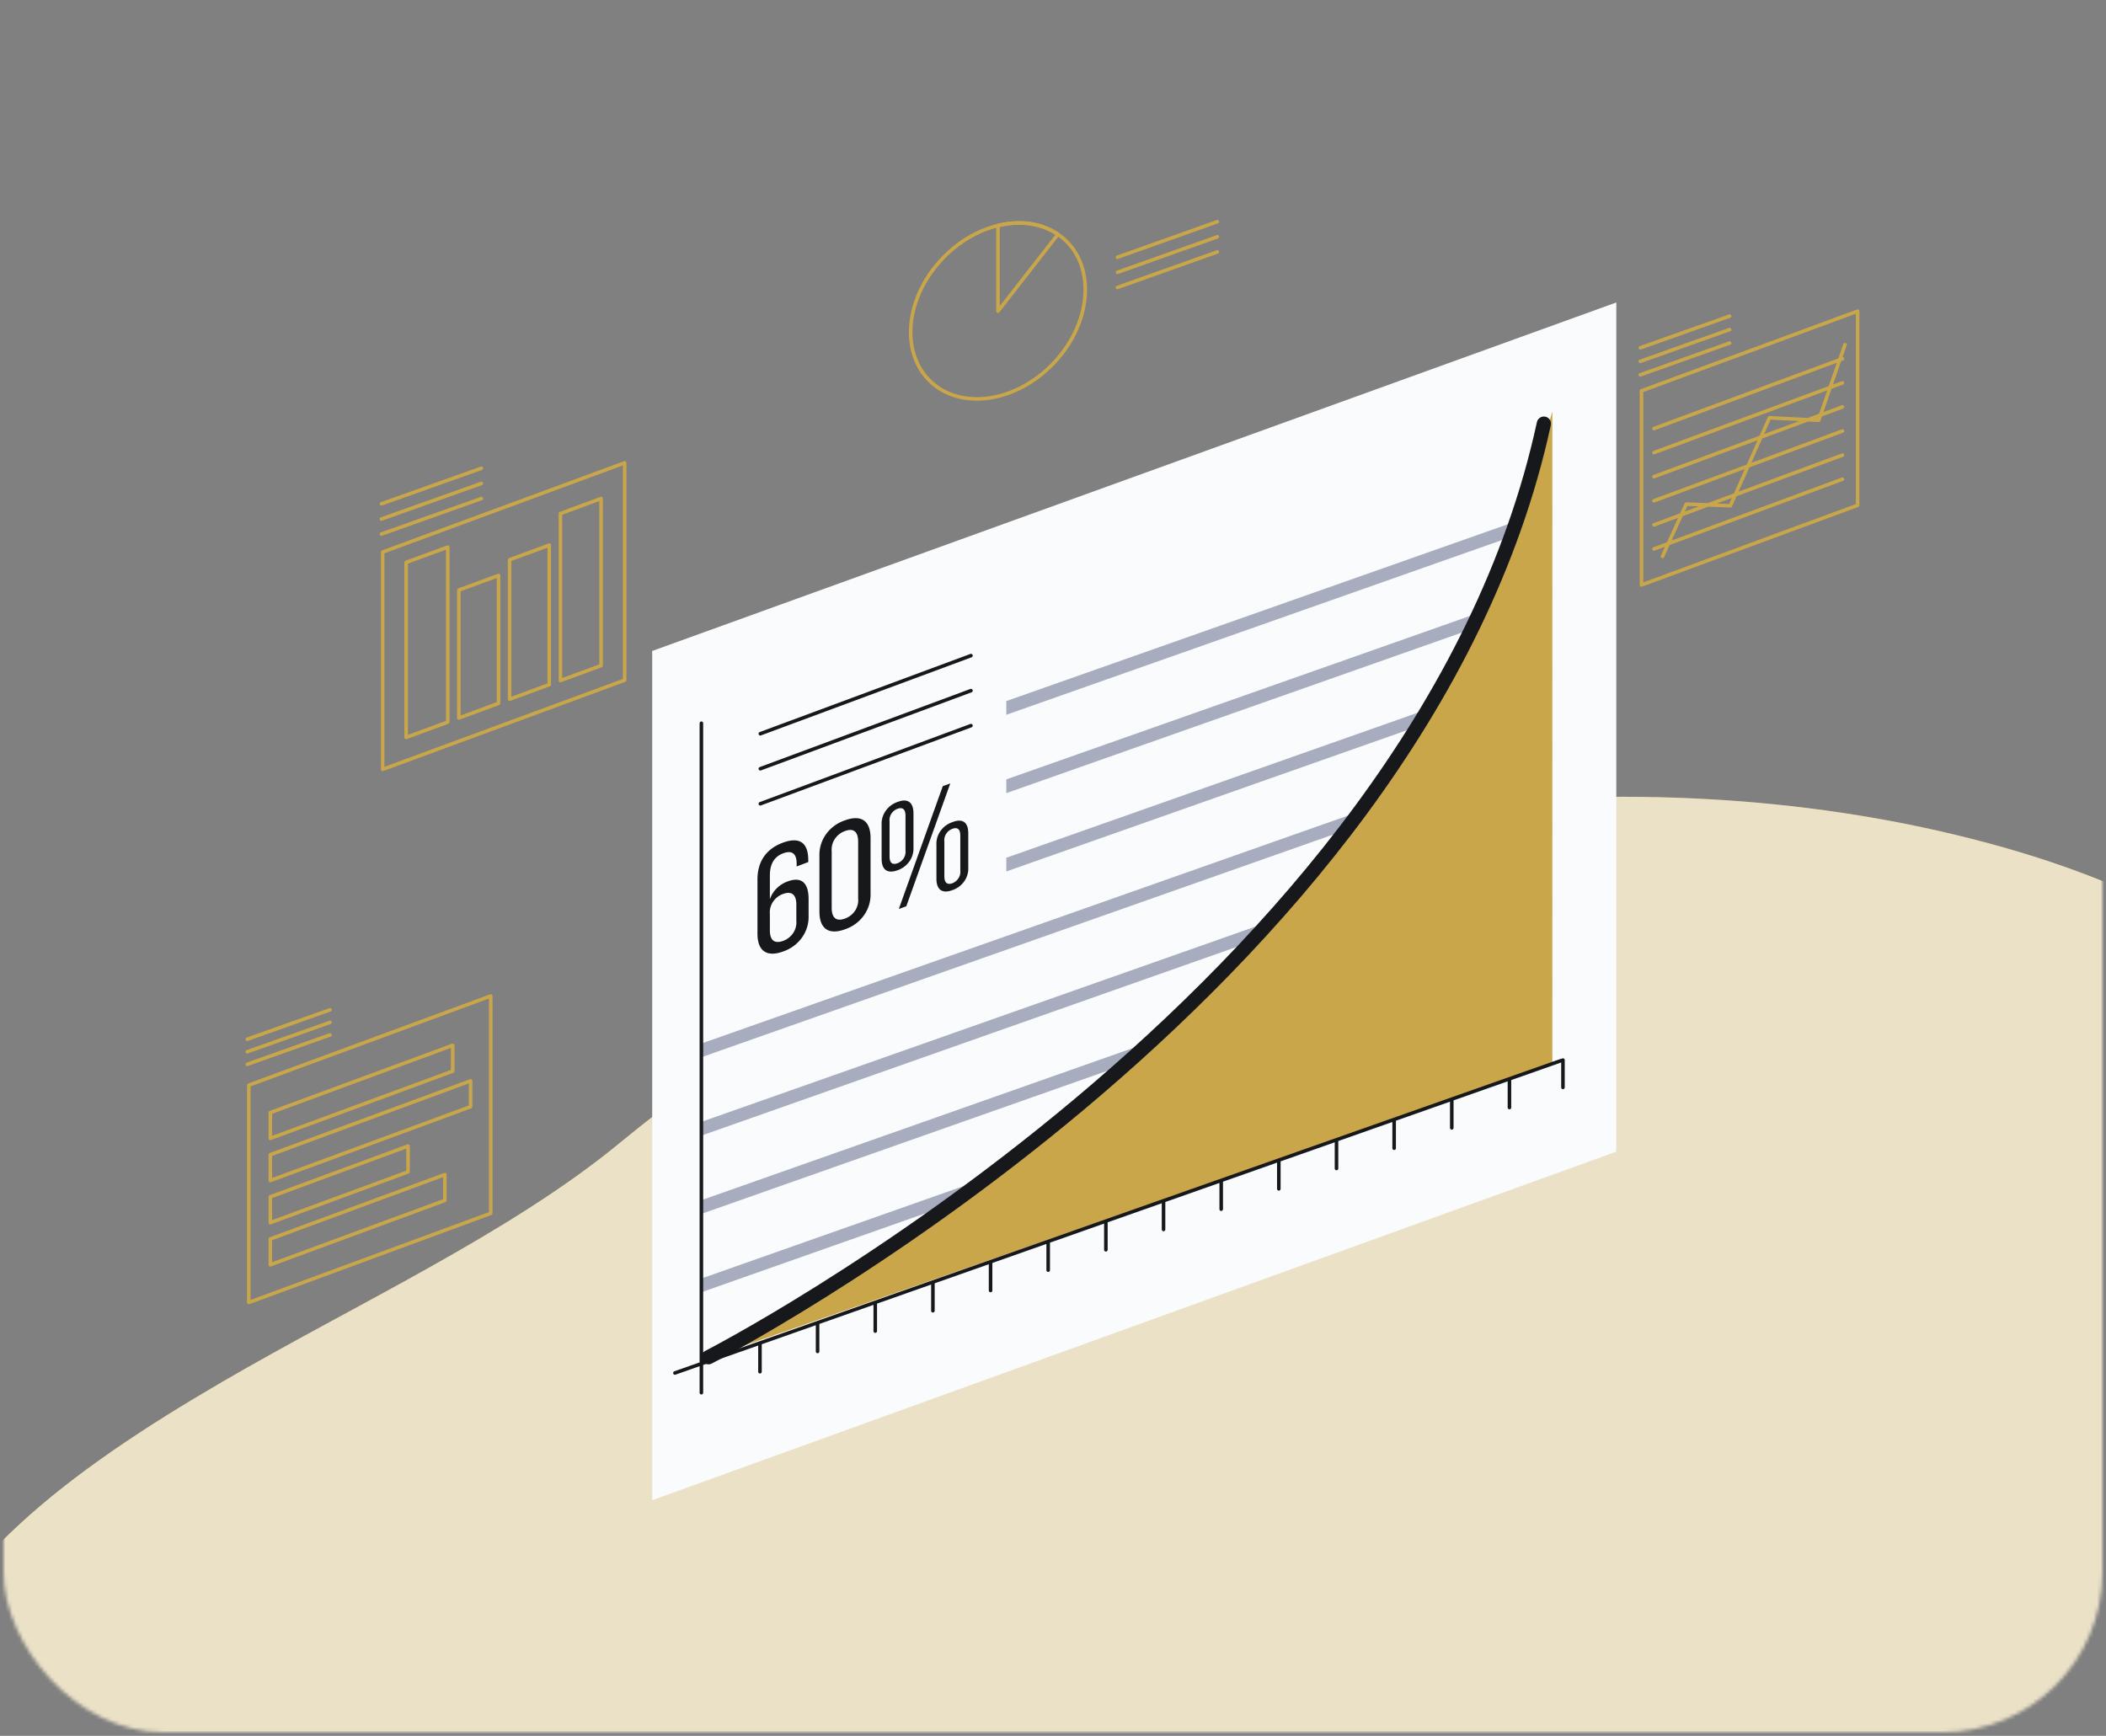 <svg xmlns="http://www.w3.org/2000/svg" width="592" height="488" fill="none" viewBox="0 0 592 488">
  <rect x="0" y="0" width="592" height="488" fill="#808080" stroke="none"/>
  <g class="modern-tech-make-data">
    <g class="Group 7752">
      <g class="Mask group">
        <mask id="a" width="590" height="486" x="1" y="1" class="a" maskUnits="userSpaceOnUse" style="mask-type:alpha">
          <rect width="590" height="486" x="1" y="1" fill="#17181C" class="Rectangle 3482" rx="45"/>
        </mask>
        <g class="Group 6964" mask="url(#a)">
          <g class="freepik--background-simple--inject-5">
            <path fill="#C9A649" d="M616.731 586.411c29.445-18.35 51.419-40.614 65.955-64.003 20.728-33.372 27.133-69.074 27.222-104.408.106-34.268-5.783-69.024-27.542-101.04-21.76-32.017-60.725-61.274-114.724-77.432-95.063-28.37-204.608-15.39-288.765 18.927-41.42 16.885-76.008 39.259-104.706 62.898-30.834 25.392-73.962 45.156-111.752 67.171-21.297 12.402-41.384 25.551-57.326 40.354-52.078 48.304-54.978 102.814 27.933 140.13 84.264 37.914 213.078 62.31 319.617 67.968 77.467 4.114 159.239-3.865 222.276-29.407 15.239-6.202 29.256-13.294 41.812-21.158Z" class="Vector"/>
            <path fill="#FAFBFC" d="M616.731 586.411c29.445-18.35 51.419-40.614 65.955-64.003 20.728-33.372 27.133-69.074 27.222-104.408.106-34.268-5.783-69.024-27.542-101.04-21.76-32.017-60.725-61.274-114.724-77.432-95.063-28.37-204.608-15.39-288.765 18.927-41.42 16.885-76.008 39.259-104.706 62.898-30.834 25.392-73.962 45.156-111.752 67.171-21.297 12.402-41.384 25.551-57.326 40.354-52.078 48.304-54.978 102.814 27.933 140.13 84.264 37.914 213.078 62.31 319.617 67.968 77.467 4.114 159.239-3.865 222.276-29.407 15.239-6.202 29.256-13.294 41.812-21.158Z" class="Vector" opacity=".7"/>
          </g>
          <g class="freepik--chart-5--inject-5">
            <path fill="#FAFBFC" d="m454.35 323.765-271.015 97.989V183.008L454.35 85.031v238.734Z" class="Vector"/>
            <path fill="#17181C" d="M227.207 241.843v.509l-3.266 1.243v-.77c0-2.71-1.166-3.878-3.718-2.958-2.553.919-3.81 3.02-3.81 6.214v6.736a7.943 7.943 0 0 1 1.926-3.084 8.384 8.384 0 0 1 3.14-1.962c4.03-1.454 5.818.684 5.818 4.972v4.561a10.02 10.02 0 0 1-1.83 6.23c-1.29 1.835-3.16 3.224-5.335 3.962-4.833 1.752-7.204-.398-7.204-4.972v-15.3c0-4.772 2.241-8.538 7.204-10.34 4.963-1.803 7.075.36 7.075 4.959Zm-10.794 15.163v4.512c0 2.697 1.166 3.915 3.719 2.995a5.757 5.757 0 0 0 2.855-2.248 5.395 5.395 0 0 0 .864-3.444v-4.512c0-2.697-1.205-3.903-3.719-2.995a5.734 5.734 0 0 0-2.861 2.244 5.363 5.363 0 0 0-.858 3.448Zm13.931-16.225a9.962 9.962 0 0 1 1.829-6.216c1.291-1.83 3.163-3.211 5.337-3.939 4.833-1.752 7.204.348 7.204 4.972v15.461a10.018 10.018 0 0 1-1.842 6.246c-1.297 1.838-3.178 3.226-5.362 3.958-4.794 1.74-7.166-.41-7.166-4.971v-15.511Zm3.447 14.467c0 2.709 1.205 3.902 3.719 2.995a5.706 5.706 0 0 0 2.862-2.236 5.345 5.345 0 0 0 .857-3.444v-15.896c0-2.747-1.167-3.965-3.719-3.033a5.774 5.774 0 0 0-2.861 2.259 5.409 5.409 0 0 0-.858 3.458v15.897Zm22.988-26.559v9.495a6.303 6.303 0 0 1-1.122 3.952 6.744 6.744 0 0 1-3.361 2.524c-3.045 1.093-4.471-.324-4.471-3.244v-9.484a6.318 6.318 0 0 1 1.119-3.946 6.748 6.748 0 0 1 3.352-2.529c3.045-1.168 4.483.286 4.483 3.232Zm-6.725 2.299v9.794c0 1.628.635 2.486 2.242 1.901a3.549 3.549 0 0 0 1.733-1.399 3.323 3.323 0 0 0 .508-2.118v-9.856c0-1.641-.674-2.486-2.241-1.939a3.554 3.554 0 0 0-1.743 1.416 3.33 3.33 0 0 0-.499 2.139v.062Zm17.065-10.726-12.362 34.527-2.099.758 12.362-34.54 2.099-.745Zm5.066 14.069v9.446a6.254 6.254 0 0 1-1.11 3.958 6.694 6.694 0 0 1-3.373 2.518c-3.045 1.106-4.47-.311-4.47-3.232v-9.458a6.26 6.26 0 0 1 1.124-3.924 6.705 6.705 0 0 1 3.346-2.502c3.097-1.206 4.483.249 4.483 3.132v.062Zm-6.725 2.3v9.744c0 1.64.674 2.486 2.242 1.939a3.581 3.581 0 0 0 1.737-1.42c.404-.641.581-1.39.504-2.135v-9.856c0-1.628-.673-2.486-2.241-1.889a3.53 3.53 0 0 0-1.749 1.413 3.306 3.306 0 0 0-.493 2.141v.063Z" class="Vector"/>
            <path fill="#A7ADBE" d="m436.236 275.148-239.322 84.368v3.865l239.322-84.367v-3.866Zm0-22.031-239.322 84.38v3.853l239.322-84.367v-3.866Zm0-22.008-239.322 84.368v3.865l239.322-84.38v-3.853Zm0-22.031-239.322 84.38v3.853l239.322-84.367v-3.866ZM282.873 241.14v3.853l153.363-54.066v-3.853L282.873 241.14Zm0-22.031v3.865l153.363-54.066v-3.865l-153.363 54.066Zm0-22.015v3.853l153.363-54.066v-3.865l-153.363 54.078Z" class="Vector"/>
            <path fill="#C9A649" d="M436.366 115.66c-4.185 15.114-13.191 44.483-25.669 68.421-17.622 33.807-72.366 97.791-110.759 129.186-38.392 31.395-102.272 69.055-102.272 69.055l238.7-83.274V115.66Z" class="Vector"/>
            <path stroke="#17181C" stroke-linecap="round" stroke-linejoin="round" stroke-width="4" d="M199.145 381.562s200.126-102.513 234.838-262.46" class="Vector"/>
            <path stroke="#17181C" stroke-linecap="round" stroke-linejoin="round" d="M197.162 203.324v188.211m-7.44-5.547 249.194-87.847M213.63 377.957v7.681m16.193-13.396v7.694m16.213-13.405v7.681m16.205-13.396v7.681m16.211-13.392v7.694m16.197-13.401v7.681m16.214-13.399v7.681m16.21-13.404v7.681m16.213-13.396v7.694m16.193-13.397v7.681m16.218-13.4v7.681m16.199-13.396v7.694m16.203-13.404v7.681m16.211-13.396v7.681m15.043-13.341v7.681m-225.626-99.427 59.215-21.962m-59.215 31.806 59.215-21.962m-59.215 31.802 59.215-21.962" class="Vector"/>
          </g>
          <g class="freepik--chart-4--inject-5">
            <path stroke="#C9A649" stroke-linecap="round" stroke-linejoin="round" d="m522.178 142.057-60.752 22.391v-54.572l60.752-22.392v54.573Zm-61.079-36.685 25.095-8.93m-25.095 5.141 25.095-8.93m-25.095 5.129 25.095-8.919" class="Vector"/>
            <path stroke="#C9A649" stroke-linecap="round" stroke-linejoin="round" d="m467.321 156.432 6.689-14.708 12.403.459 10.984-24.733 13.846.695 7.387-21.239m-53.698 23.576 52.981-19.615m-52.981 26.376 52.981-19.602m-52.981 26.364 52.981-19.603m-52.981 26.384 52.981-19.614m-52.981 26.384 52.981-19.615m-52.981 26.377 52.981-19.603" class="Vector"/>
          </g>
          <g class="freepik--chart-3--inject-5">
            <path stroke="#C9A649" stroke-linecap="round" stroke-linejoin="round" d="M296.781 101.445c10.159-11.252 11.121-26.657 2.147-34.408-8.974-7.752-24.485-4.915-34.645 6.337-10.159 11.251-11.121 26.656-2.147 34.408 8.974 7.751 24.485 4.914 34.645-6.337Z" class="Vector"/>
            <path stroke="#C9A649" stroke-linecap="round" stroke-linejoin="round" d="M297.377 65.891c-4.403-2.989-10.31-4.06-16.842-2.47v24.062l16.842-21.592Zm16.731 14.923 28.09-9.99m-28.09 5.736 28.09-9.99m-28.09 5.748 28.09-9.99" class="Vector"/>
          </g>
          <g class="freepik--chart-2--inject-5">
            <path stroke="#C9A649" stroke-linecap="round" stroke-linejoin="round" d="m175.594 191.216-68.018 25.074v-61.091l68.018-25.074v61.091Z" class="Vector"/>
            <path stroke="#C9A649" stroke-linecap="round" stroke-linejoin="round" d="M157.539 144.369v46.959l11.428-4.212v-46.96l-11.428 4.213Zm-28.552 57.485 11.152-4.119v-35.958l-11.152 4.107v35.97Zm25.414-48.6-11.152 4.118v39.206l11.152-4.107v-39.217Zm-28.54.555-11.681 4.294v49.207l11.681-4.306v-49.195Zm-18.649-3.663 28.102-9.99m-28.102 5.756 28.102-10.002m-28.102 5.74 28.102-10.002" class="Vector"/>
          </g>
          <g class="freepik--chart-1--inject-5">
            <path stroke="#C9A649" stroke-linecap="round" stroke-linejoin="round" d="M127.262 293.875 75.99 312.784v7.248l51.272-18.897v-7.26Zm5.029 17.248L75.99 331.879v-7.26l56.301-20.756v7.26Zm-17.588 11.068L75.99 336.464v7.26l38.713-14.273v-7.26Zm10.345 8.024L75.99 348.312v7.248l49.058-18.085v-7.26Zm-55.546-31.002 23.266-8.272m-23.266 4.749 23.266-8.272m-23.266 4.744 23.266-8.271" class="Vector"/>
            <path stroke="#C9A649" stroke-linecap="round" stroke-linejoin="round" d="m137.953 341.103-68.018 25.062v-61.091L137.953 280v61.103Z" class="Vector"/>
          </g>
        </g>
      </g>
    </g>
  </g>
</svg>
